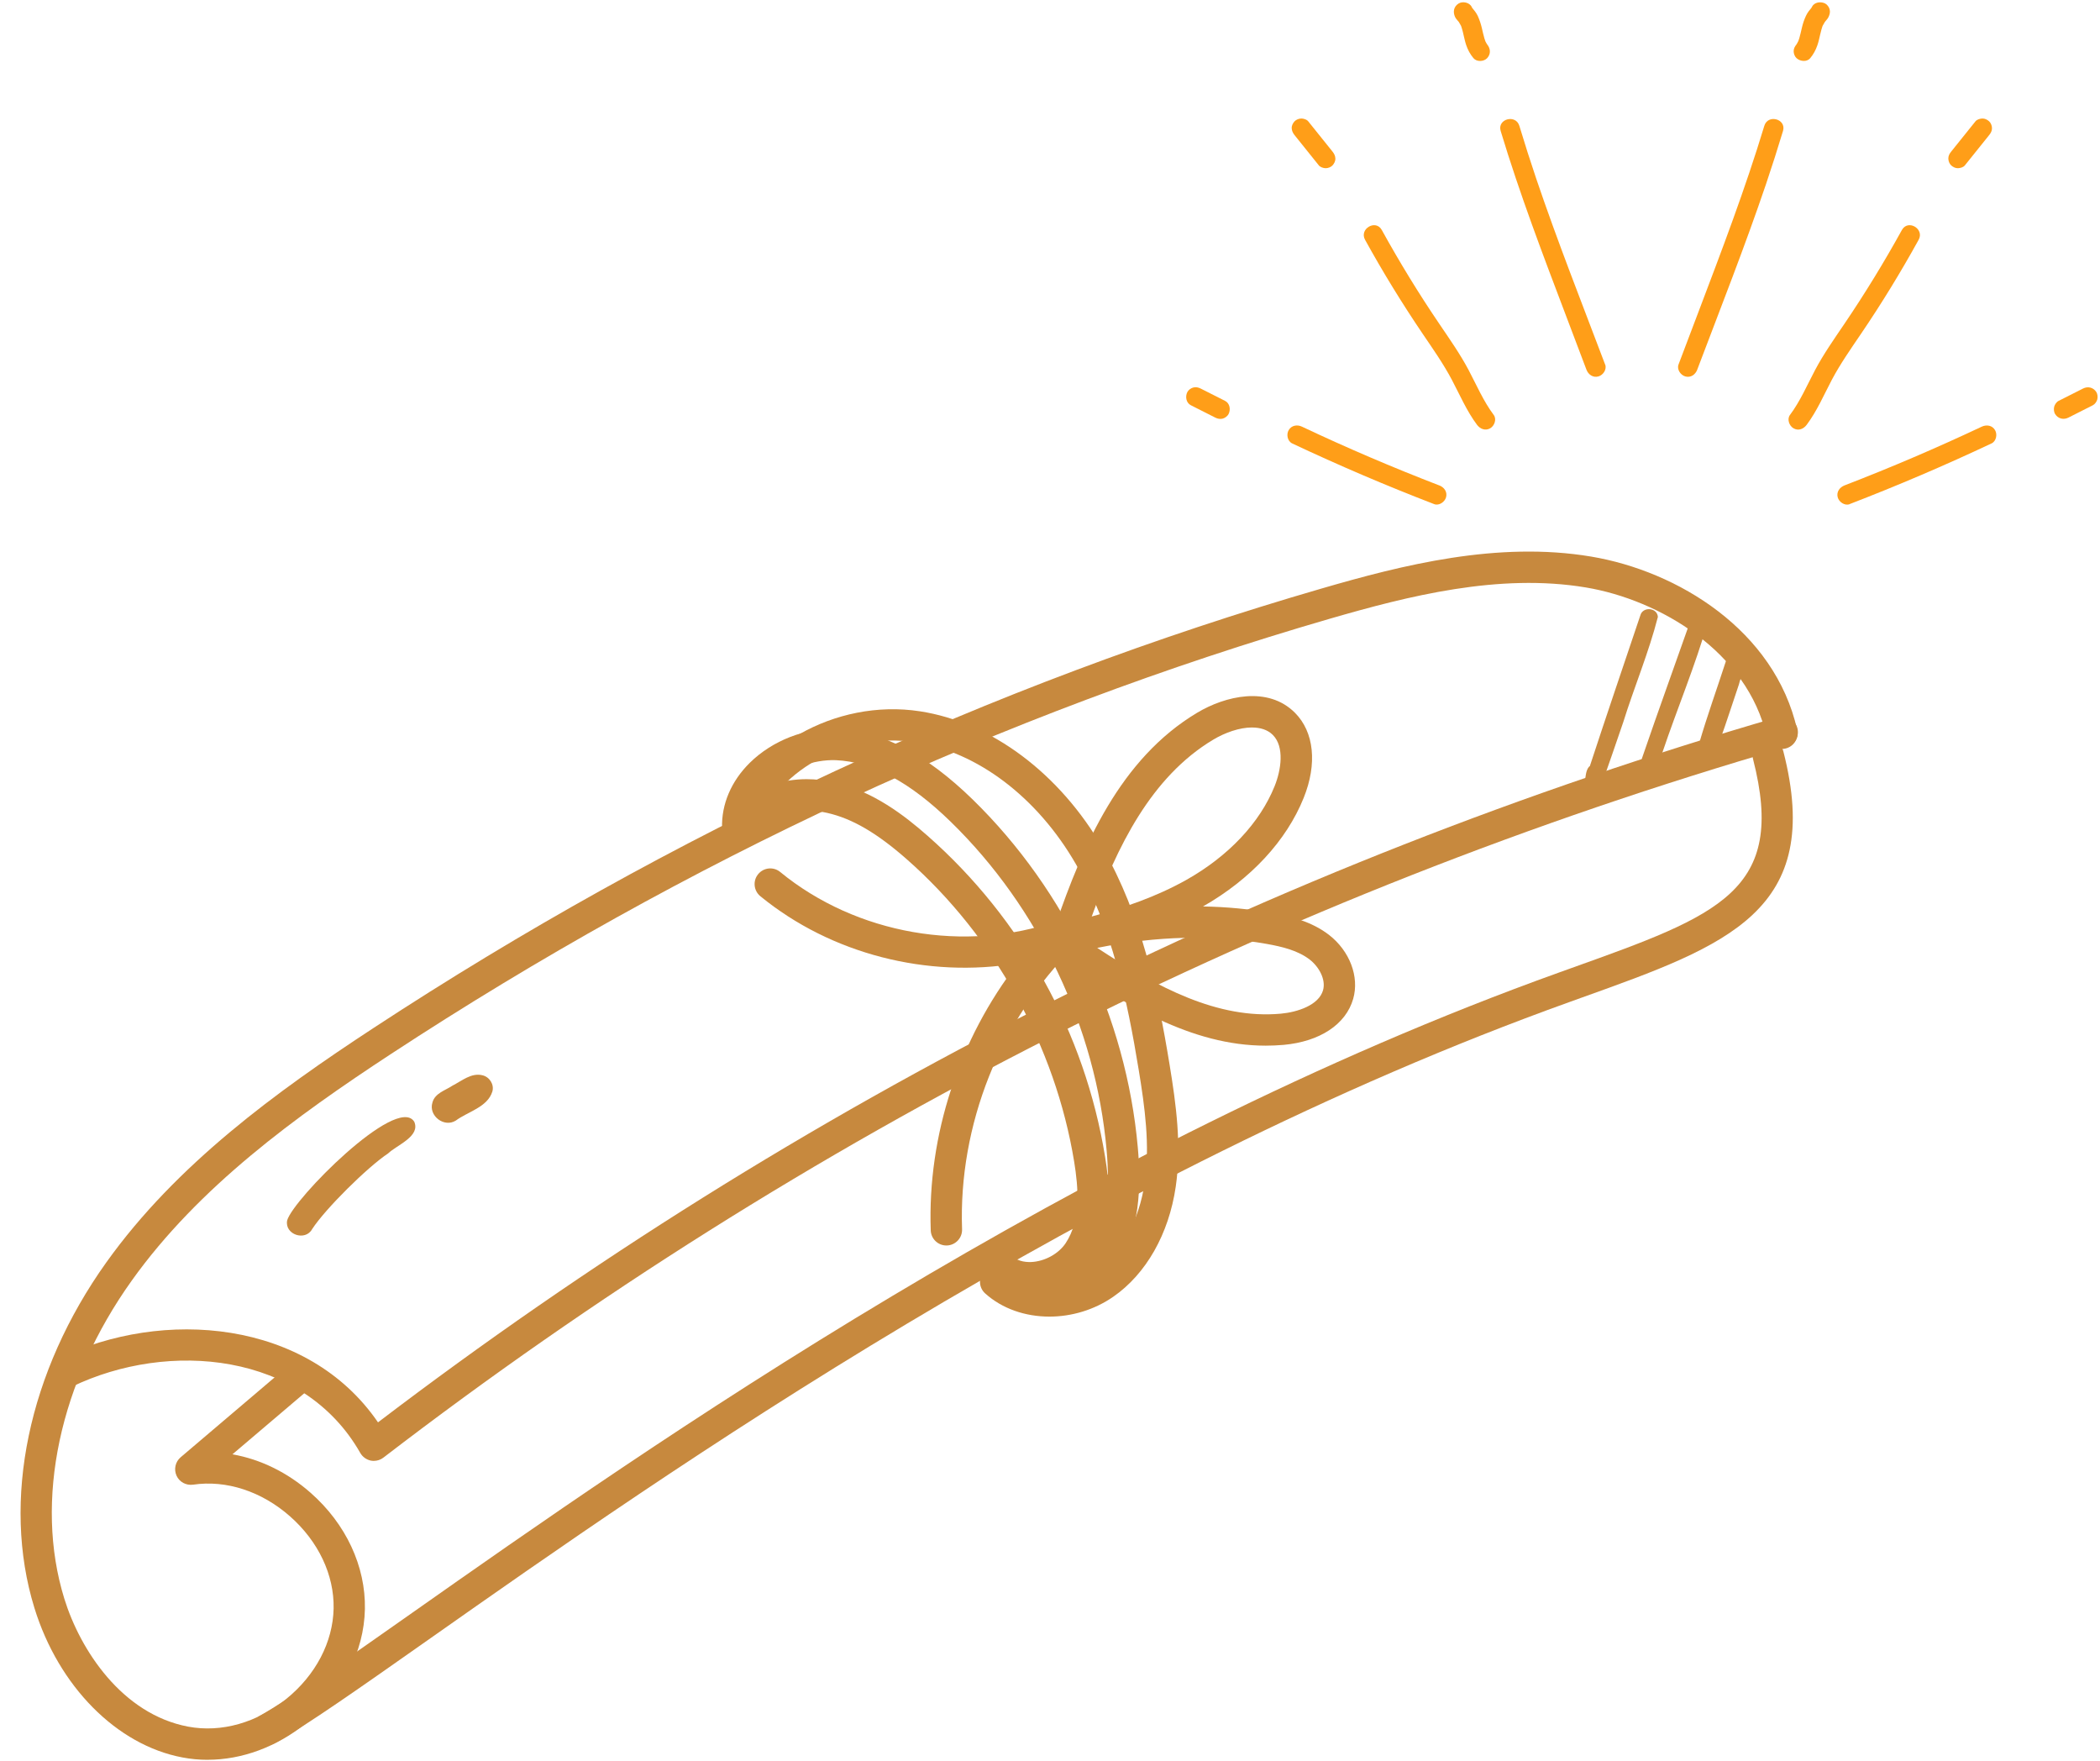 <svg xmlns="http://www.w3.org/2000/svg" xmlns:xlink="http://www.w3.org/1999/xlink" width="353" zoomAndPan="magnify" viewBox="0 0 264.75 222" height="296" preserveAspectRatio="xMidYMid meet" version="1.0"><defs><clipPath id="4c82217131"><path d="M 2 69 L 227 69 L 227 221.773 L 2 221.773 Z M 2 69 " clip-rule="nonzero"/></clipPath><clipPath id="0fb7c243b5"><path d="M 162 53 L 183 53 L 183 63.793 L 162 63.793 Z M 162 53 " clip-rule="nonzero"/></clipPath><clipPath id="20d4f6805d"><path d="M 149.398 48 L 156 48 L 156 53 L 149.398 53 Z M 149.398 48 " clip-rule="nonzero"/></clipPath><clipPath id="170eda716d"><path d="M 183 0.105 L 188 0.105 L 188 8 L 183 8 Z M 183 0.105 " clip-rule="nonzero"/></clipPath><clipPath id="a5c9693385"><path d="M 231 53 L 252 53 L 252 63.793 L 231 63.793 Z M 231 53 " clip-rule="nonzero"/></clipPath><clipPath id="4d3136b181"><path d="M 258 48 L 264.5 48 L 264.5 53 L 258 53 Z M 258 48 " clip-rule="nonzero"/></clipPath><clipPath id="556c1a93f7"><path d="M 226 0.105 L 231 0.105 L 231 8 L 226 8 Z M 226 0.105 " clip-rule="nonzero"/></clipPath></defs><path fill="#c7893e" d="M 219.875 83.008 C 219.367 82.074 217.852 82.27 217.598 83.305 C 216.484 86.75 215.25 90.152 214.234 93.633 C 214.113 94.07 214.266 94.609 214.652 94.863 C 215.867 95.73 216.605 94.301 216.855 93.277 C 217.688 90.953 218.434 88.598 219.23 86.262 C 219.438 85.207 220.363 84.074 219.875 83.016 Z M 219.875 83.008 " fill-opacity="1" fill-rule="nonzero"/><path fill="#c7893e" d="M 213.137 78.184 C 211.148 83.844 209.098 89.477 207.156 95.145 C 206.996 95.668 206.68 96.25 207.004 96.766 C 207.281 97.262 207.973 97.445 208.461 97.148 C 209.168 96.602 209.223 95.551 209.605 94.777 C 211.453 89.297 213.742 83.859 215.324 78.328 C 215.234 77.148 213.41 77.031 213.141 78.18 Z M 213.137 78.184 " fill-opacity="1" fill-rule="nonzero"/><path fill="#c7893e" d="M 206.789 77.598 C 204.66 83.918 202.512 90.23 200.434 96.566 C 200.398 96.598 200.355 96.617 200.32 96.652 C 199.875 97.184 199.941 97.977 199.75 98.621 C 199.547 99.281 200.098 99.984 200.785 99.98 C 201.254 99.984 201.699 99.645 201.816 99.191 C 202.762 96.469 203.727 93.758 204.645 91.027 C 206.027 86.594 207.875 82.215 209.012 77.754 C 208.918 76.551 207.066 76.426 206.789 77.602 Z M 206.789 77.598 " fill-opacity="1" fill-rule="nonzero"/><path fill="#c7893e" d="M 52.203 141.355 C 49.969 137.992 36.926 151.191 36.203 153.828 C 35.855 155.605 38.496 156.504 39.355 154.918 C 41.039 152.34 46.336 147.105 48.93 145.383 C 50.031 144.32 53.066 143.23 52.211 141.355 Z M 52.203 141.355 " fill-opacity="1" fill-rule="nonzero"/><path fill="#c7893e" d="M 60.816 135.531 C 59.418 135.188 58.211 136.246 57.039 136.844 C 56.133 137.449 54.82 137.793 54.516 138.973 C 53.996 140.633 55.992 142.172 57.465 141.242 C 58.992 140.113 61.457 139.559 62.07 137.59 C 62.336 136.699 61.715 135.734 60.816 135.531 Z M 60.816 135.531 " fill-opacity="1" fill-rule="nonzero"/><g clip-path="url(#4c82217131)"><path fill="#c7893e" d="M 26.176 221.816 C 25.113 221.816 24.051 221.719 23.008 221.52 C 14.719 219.965 7.387 212.562 4.336 202.668 C 0.172 189.16 3.566 172.875 13.418 159.098 C 22.238 146.762 34.812 137.617 47.082 129.578 C 84.699 104.926 124.891 86.293 166.551 74.199 C 176.848 71.203 188.82 68.184 200.586 70.152 C 211.488 71.973 223.75 79.434 226.574 91.992 C 226.816 93.055 226.148 94.109 225.086 94.352 C 224.02 94.594 222.965 93.926 222.727 92.859 C 220.316 82.145 209.223 75.598 199.934 74.047 C 188.98 72.215 177.531 75.125 167.652 77.988 C 126.367 89.973 86.531 108.441 49.246 132.879 C 37.297 140.711 25.07 149.582 16.625 161.391 C 7.484 174.168 4.301 189.168 8.105 201.496 C 10.098 207.961 15.387 216.07 23.73 217.637 C 27.902 218.418 32.398 217.145 36.098 214.137 C 39.805 211.129 41.973 206.977 42.059 202.742 C 42.145 198.516 40.141 194.281 36.559 191.125 C 32.98 187.973 28.527 186.52 24.34 187.137 C 23.453 187.254 22.617 186.801 22.254 186 C 21.895 185.195 22.105 184.25 22.777 183.68 L 36.715 171.836 C 37.547 171.125 38.793 171.23 39.496 172.059 C 40.203 172.895 40.105 174.141 39.27 174.84 L 29.301 183.312 C 32.82 183.926 36.242 185.586 39.164 188.164 C 43.617 192.082 46.109 197.426 46.004 202.816 C 45.895 208.215 43.191 213.457 38.59 217.199 C 34.891 220.199 30.5 221.812 26.172 221.812 Z M 26.176 221.816 " fill-opacity="1" fill-rule="nonzero"/></g><path fill="#c7893e" d="M 47.137 184.141 C 47.008 184.141 46.879 184.125 46.746 184.102 C 46.191 183.984 45.703 183.633 45.422 183.141 C 38.195 170.43 21.254 168.91 9.055 174.793 C 8.07 175.262 6.891 174.855 6.418 173.871 C 5.945 172.887 6.359 171.707 7.336 171.238 C 20.555 164.863 38.758 166.312 47.656 179.281 C 100.711 138.887 160.078 108.988 224.141 90.391 C 225.184 90.078 226.285 90.691 226.586 91.734 C 226.891 92.785 226.289 93.879 225.242 94.18 C 160.957 112.844 101.434 142.969 48.332 183.73 C 47.988 183.996 47.566 184.137 47.133 184.137 Z M 47.137 184.141 " fill-opacity="1" fill-rule="nonzero"/><path fill="#c7893e" d="M 33.711 219.965 C 33.023 219.965 32.352 219.602 31.992 218.961 C 31.453 218.012 31.789 216.805 32.738 216.27 C 36.641 214.07 43.418 209.301 52 203.266 C 81.246 182.695 135.688 144.41 196.621 122.555 L 198.121 122.016 C 216.766 115.344 225.27 112.297 221.012 95.691 C 220.742 94.637 221.379 93.559 222.434 93.293 C 223.488 93.02 224.562 93.66 224.832 94.715 C 229.98 114.801 217.836 119.148 199.449 125.73 L 197.953 126.27 C 137.523 147.945 83.363 186.035 54.27 206.492 C 45.262 212.828 38.75 217.402 34.676 219.703 C 34.371 219.879 34.039 219.961 33.707 219.961 Z M 33.711 219.965 " fill-opacity="1" fill-rule="nonzero"/><path fill="#c7893e" d="M 131.742 164.77 C 131.594 164.77 131.449 164.77 131.305 164.762 C 128.312 164.613 125.746 163.016 124.086 160.266 C 123.543 159.379 123.793 158.219 124.645 157.625 C 125.5 157.027 126.676 157.203 127.316 158.023 C 128.055 158.949 129.16 159.098 129.984 159.074 C 131.695 159.004 133.453 158.047 134.352 156.691 C 136.305 153.758 135.949 149.668 135.422 146.43 C 133.055 131.922 125.375 118.039 114.344 108.328 C 110.555 104.992 107.453 103.184 104.301 102.465 C 101.219 101.762 97.055 102.188 94.59 105.488 C 94.09 106.16 93.215 106.441 92.414 106.188 C 91.613 105.934 91.062 105.203 91.031 104.363 C 90.941 101.375 92.188 98.453 94.531 96.145 C 97.379 93.336 101.586 91.695 105.559 91.883 C 111.16 92.133 116.75 95.043 122.633 100.777 C 134.406 112.266 141.992 128.246 143.445 144.637 C 143.836 149.055 143.934 155.492 140.273 160.375 C 138.25 163.082 134.938 164.773 131.742 164.773 Z M 101.695 98.211 C 102.836 98.211 103.996 98.344 105.176 98.609 C 110.086 99.73 114.047 102.801 116.949 105.355 C 128.824 115.812 136.773 130.164 139.316 145.781 C 139.457 146.641 139.582 147.555 139.676 148.492 C 139.676 147.398 139.625 146.223 139.512 144.973 C 138.148 129.512 130.988 114.43 119.875 103.594 C 114.715 98.562 109.977 96.023 105.383 95.816 C 102.5 95.719 99.457 96.863 97.367 98.891 C 98.727 98.445 100.191 98.211 101.699 98.211 Z M 101.695 98.211 " fill-opacity="1" fill-rule="nonzero"/><path fill="#c7893e" d="M 132.305 165.953 C 129.285 165.953 126.367 164.977 124.203 163.031 C 123.391 162.305 123.324 161.055 124.055 160.246 C 124.781 159.438 126.039 159.367 126.84 160.094 C 129.629 162.598 134.578 162.645 138.113 160.207 C 141.352 157.965 143.617 153.891 144.324 149.008 C 144.996 144.379 144.324 139.5 143.566 134.895 C 142.121 126.043 140.16 116.77 135.629 108.902 C 130.785 100.504 123.219 94.762 115.387 93.559 C 106.574 92.203 97.52 97.273 95.223 104.871 C 94.906 105.91 93.812 106.508 92.762 106.191 C 91.719 105.875 91.125 104.773 91.441 103.73 C 94.273 94.328 105.281 88.012 115.984 89.656 C 124.992 91.043 133.613 97.5 139.047 106.934 C 143.891 115.348 145.957 125.039 147.461 134.258 C 148.266 139.164 148.984 144.387 148.227 149.578 C 147.359 155.531 144.488 160.586 140.352 163.449 C 137.934 165.125 135.074 165.953 132.297 165.953 Z M 132.305 165.953 " fill-opacity="1" fill-rule="nonzero"/><path fill="#c7893e" d="M 159.57 131.801 C 150.207 131.801 141.734 126.602 133.184 120.781 C 132.941 120.617 132.75 120.41 132.605 120.176 C 132.207 119.906 131.902 119.5 131.777 119 C 131.531 118 132.094 116.992 133.047 116.66 C 136.531 106.516 141.219 95.641 150.93 89.836 C 154.484 87.715 159.844 86.438 163.246 89.832 C 165.676 92.258 166.09 96.273 164.355 100.574 C 162.18 105.977 157.676 110.832 151.664 114.254 C 154.641 114.305 157.543 114.582 160.371 115.086 C 162.699 115.5 165.371 116.152 167.551 117.84 C 170.168 119.871 171.395 123.117 170.598 125.902 C 169.676 129.121 166.395 131.289 161.82 131.703 C 161.062 131.766 160.316 131.801 159.57 131.801 Z M 138.328 119.477 C 145.949 124.48 153.523 128.484 161.465 127.77 C 163.59 127.578 166.262 126.691 166.797 124.82 C 167.188 123.438 166.254 121.832 165.125 120.957 C 163.633 119.797 161.625 119.32 159.676 118.973 C 153.016 117.789 145.844 117.961 138.328 119.477 Z M 157.844 91.695 C 156.262 91.695 154.434 92.344 152.961 93.227 C 145.098 97.926 140.797 106.789 137.637 115.52 C 141.691 114.43 145.785 113.027 149.551 110.914 C 154.867 107.922 158.824 103.727 160.691 99.098 C 161.52 97.043 161.957 94.121 160.461 92.629 C 159.805 91.973 158.875 91.699 157.852 91.699 Z M 157.844 91.695 " fill-opacity="1" fill-rule="nonzero"/><path fill="#c7893e" d="M 119.309 156.988 C 118.254 156.988 117.375 156.148 117.34 155.086 C 116.914 143.09 120.945 130.926 128.312 121.418 C 116.965 123.336 104.785 120.273 95.855 112.961 C 95.012 112.27 94.891 111.02 95.582 110.184 C 96.27 109.34 97.52 109.215 98.355 109.906 C 107.945 117.77 121.699 120.18 133.398 116.047 C 134.262 115.742 135.234 116.078 135.727 116.859 C 136.219 117.645 136.098 118.664 135.441 119.309 C 126.113 128.52 120.82 141.84 121.289 154.945 C 121.328 156.035 120.473 156.945 119.383 156.988 C 119.359 156.988 119.34 156.988 119.312 156.988 Z M 119.309 156.988 " fill-opacity="1" fill-rule="nonzero"/><g clip-path="url(#0fb7c243b5)"><path fill="#ff9e18" d="M 181.445 61.184 C 175.59 58.926 169.812 56.457 164.137 53.777 C 163.543 53.492 162.816 53.609 162.465 54.219 C 162.152 54.75 162.305 55.605 162.906 55.891 C 168.773 58.656 174.742 61.207 180.801 63.539 C 181.414 63.781 182.141 63.277 182.305 62.684 C 182.496 61.996 182.07 61.418 181.449 61.18 Z M 181.445 61.184 " fill-opacity="1" fill-rule="nonzero"/></g><g clip-path="url(#20d4f6805d)"><path fill="#ff9e18" d="M 154.445 50.527 C 153.418 50.008 152.395 49.488 151.367 48.973 C 151.074 48.824 150.754 48.758 150.426 48.848 C 150.141 48.926 149.832 49.148 149.695 49.41 C 149.402 49.969 149.523 50.773 150.137 51.082 C 151.164 51.602 152.184 52.121 153.211 52.637 C 153.504 52.785 153.828 52.852 154.156 52.762 C 154.438 52.684 154.746 52.461 154.883 52.199 C 155.176 51.641 155.055 50.832 154.445 50.527 Z M 154.445 50.527 " fill-opacity="1" fill-rule="nonzero"/></g><path fill="#ff9e18" d="M 188.32 52.309 C 187.016 50.566 186.164 48.559 185.152 46.645 C 184.074 44.613 182.754 42.738 181.469 40.84 C 178.863 37.004 176.445 33.047 174.203 28.988 C 173.445 27.609 171.336 28.844 172.094 30.223 C 174.332 34.281 176.758 38.234 179.359 42.074 C 180.645 43.969 181.965 45.848 183.039 47.875 C 184.051 49.793 184.906 51.797 186.207 53.543 C 186.602 54.07 187.262 54.34 187.879 53.98 C 188.402 53.68 188.715 52.844 188.32 52.309 Z M 188.32 52.309 " fill-opacity="1" fill-rule="nonzero"/><path fill="#ff9e18" d="M 167.996 19.113 C 166.973 17.844 165.957 16.566 164.934 15.297 C 164.754 15.066 164.348 14.938 164.07 14.938 C 163.773 14.938 163.41 15.07 163.203 15.297 C 163 15.52 162.832 15.832 162.848 16.16 C 162.863 16.504 162.996 16.758 163.203 17.027 C 164.227 18.297 165.242 19.574 166.266 20.844 C 166.445 21.074 166.852 21.203 167.129 21.203 C 167.43 21.203 167.789 21.07 167.996 20.844 C 168.199 20.621 168.367 20.309 168.352 19.98 C 168.34 19.637 168.207 19.383 167.996 19.113 Z M 167.996 19.113 " fill-opacity="1" fill-rule="nonzero"/><path fill="#ff9e18" d="M 202.359 45.945 C 199.414 38.16 196.348 30.406 193.676 22.523 C 192.93 20.312 192.219 18.094 191.547 15.859 C 191.09 14.355 188.73 14.996 189.191 16.508 C 191.59 24.453 194.547 32.203 197.492 39.961 C 198.328 42.172 199.168 44.387 200.004 46.594 C 200.238 47.211 200.832 47.637 201.508 47.449 C 202.102 47.289 202.602 46.566 202.367 45.945 Z M 202.359 45.945 " fill-opacity="1" fill-rule="nonzero"/><g clip-path="url(#170eda716d)"><path fill="#ff9e18" d="M 187.488 5.602 C 187.352 5.434 187.605 5.777 187.527 5.656 C 187.496 5.605 187.465 5.559 187.43 5.508 C 187.375 5.422 187.328 5.328 187.277 5.234 C 187.238 5.156 187.184 4.984 187.301 5.301 C 187.289 5.258 187.27 5.215 187.254 5.172 C 187.215 5.059 187.176 4.949 187.141 4.84 C 187.008 4.402 186.922 3.953 186.812 3.508 C 186.691 3 186.531 2.516 186.316 2.035 C 186.223 1.836 186.113 1.645 185.98 1.469 C 185.863 1.309 185.742 1.152 185.609 1 C 185.582 0.965 185.547 0.918 185.512 0.887 C 185.688 1.031 185.609 1.031 185.547 0.887 C 185.281 0.301 184.387 0.121 183.875 0.449 C 183.27 0.84 183.156 1.496 183.434 2.121 C 183.52 2.305 183.648 2.461 183.781 2.613 C 183.82 2.664 183.867 2.707 183.906 2.754 C 183.969 2.828 184.027 2.961 183.871 2.703 C 183.984 2.891 184.102 3.074 184.203 3.27 C 184.266 3.395 184.09 2.969 184.172 3.199 C 184.188 3.246 184.207 3.289 184.223 3.332 C 184.262 3.445 184.297 3.559 184.328 3.668 C 184.398 3.898 184.453 4.133 184.504 4.367 C 184.609 4.812 184.703 5.258 184.848 5.688 C 185.059 6.305 185.344 6.828 185.758 7.328 C 186.172 7.824 187.066 7.781 187.488 7.328 C 187.973 6.797 187.922 6.129 187.488 5.598 Z M 187.488 5.602 " fill-opacity="1" fill-rule="nonzero"/></g><g clip-path="url(#a5c9693385)"><path fill="#ff9e18" d="M 233.184 63.539 C 239.238 61.207 245.207 58.656 251.078 55.891 C 251.676 55.605 251.832 54.75 251.52 54.219 C 251.164 53.605 250.449 53.5 249.848 53.777 C 244.168 56.453 238.398 58.926 232.539 61.184 C 231.926 61.422 231.5 62.004 231.684 62.691 C 231.848 63.277 232.57 63.781 233.191 63.547 Z M 233.184 63.539 " fill-opacity="1" fill-rule="nonzero"/></g><g clip-path="url(#4d3136b181)"><path fill="#ff9e18" d="M 260.77 52.637 C 261.797 52.121 262.816 51.602 263.844 51.082 C 264.109 50.949 264.328 50.629 264.406 50.355 C 264.484 50.062 264.449 49.672 264.285 49.41 C 263.906 48.824 263.223 48.664 262.613 48.973 C 261.586 49.488 260.562 50.008 259.535 50.527 C 259.273 50.656 259.055 50.98 258.977 51.254 C 258.898 51.547 258.93 51.938 259.098 52.199 C 259.473 52.785 260.156 52.945 260.77 52.637 Z M 260.77 52.637 " fill-opacity="1" fill-rule="nonzero"/></g><path fill="#ff9e18" d="M 227.773 53.543 C 229.078 51.797 229.93 49.793 230.941 47.875 C 232.016 45.848 233.336 43.969 234.621 42.074 C 237.23 38.234 239.648 34.281 241.887 30.223 C 242.652 28.844 240.539 27.609 239.777 28.988 C 237.535 33.047 235.113 37.004 232.512 40.84 C 231.227 42.738 229.906 44.613 228.828 46.645 C 227.816 48.559 226.961 50.566 225.66 52.309 C 225.266 52.84 225.574 53.676 226.102 53.98 C 226.727 54.348 227.379 54.074 227.773 53.543 Z M 227.773 53.543 " fill-opacity="1" fill-rule="nonzero"/><path fill="#ff9e18" d="M 247.715 20.844 C 248.738 19.574 249.754 18.297 250.777 17.027 C 250.984 16.762 251.133 16.512 251.133 16.16 C 251.133 15.863 251 15.5 250.777 15.297 C 250.551 15.09 250.238 14.926 249.91 14.938 C 249.609 14.953 249.246 15.051 249.047 15.297 C 248.023 16.566 247.008 17.844 245.984 19.113 C 245.773 19.379 245.629 19.629 245.629 19.98 C 245.629 20.277 245.762 20.641 245.984 20.844 C 246.211 21.051 246.523 21.215 246.852 21.203 C 247.152 21.188 247.516 21.09 247.715 20.844 Z M 247.715 20.844 " fill-opacity="1" fill-rule="nonzero"/><path fill="#ff9e18" d="M 213.973 46.594 C 216.918 38.812 219.984 31.059 222.656 23.172 C 223.402 20.961 224.113 18.742 224.785 16.508 C 225.242 14.996 222.883 14.352 222.43 15.859 C 220.027 23.801 217.07 31.551 214.129 39.309 C 213.293 41.52 212.453 43.734 211.613 45.945 C 211.379 46.562 211.875 47.285 212.473 47.449 C 213.16 47.641 213.738 47.215 213.977 46.594 Z M 213.973 46.594 " fill-opacity="1" fill-rule="nonzero"/><g clip-path="url(#556c1a93f7)"><path fill="#ff9e18" d="M 228.219 7.332 C 228.625 6.836 228.902 6.328 229.113 5.723 C 229.27 5.281 229.363 4.824 229.469 4.367 C 229.52 4.148 229.574 3.926 229.637 3.703 C 229.672 3.59 229.703 3.48 229.742 3.367 C 229.762 3.312 229.781 3.254 229.801 3.199 C 229.859 3.043 229.781 3.266 229.758 3.297 C 229.875 3.102 229.992 2.898 230.105 2.695 C 230.082 2.734 229.934 2.902 230.047 2.781 C 230.09 2.734 230.129 2.688 230.168 2.637 C 230.305 2.477 230.453 2.312 230.539 2.113 C 230.676 1.809 230.754 1.516 230.664 1.172 C 230.586 0.887 230.363 0.578 230.102 0.441 C 229.566 0.16 228.707 0.258 228.43 0.883 C 228.402 0.934 228.285 1.09 228.414 0.945 C 228.551 0.789 228.379 0.977 228.363 0.996 C 228.242 1.137 228.125 1.285 228.012 1.434 C 227.883 1.613 227.77 1.801 227.676 2.004 C 227.449 2.488 227.285 2.984 227.164 3.508 C 227.059 3.938 226.973 4.379 226.844 4.805 C 226.809 4.918 226.777 5.027 226.73 5.141 C 226.711 5.195 226.688 5.25 226.668 5.301 C 226.684 5.258 226.785 5.059 226.707 5.199 C 226.652 5.301 226.605 5.406 226.543 5.504 C 226.516 5.543 226.492 5.582 226.469 5.621 C 226.336 5.836 226.648 5.402 226.488 5.598 C 226.277 5.855 226.129 6.113 226.129 6.461 C 226.129 6.758 226.262 7.121 226.488 7.328 C 226.938 7.738 227.781 7.855 228.219 7.328 Z M 228.219 7.332 " fill-opacity="1" fill-rule="nonzero"/></g></svg>